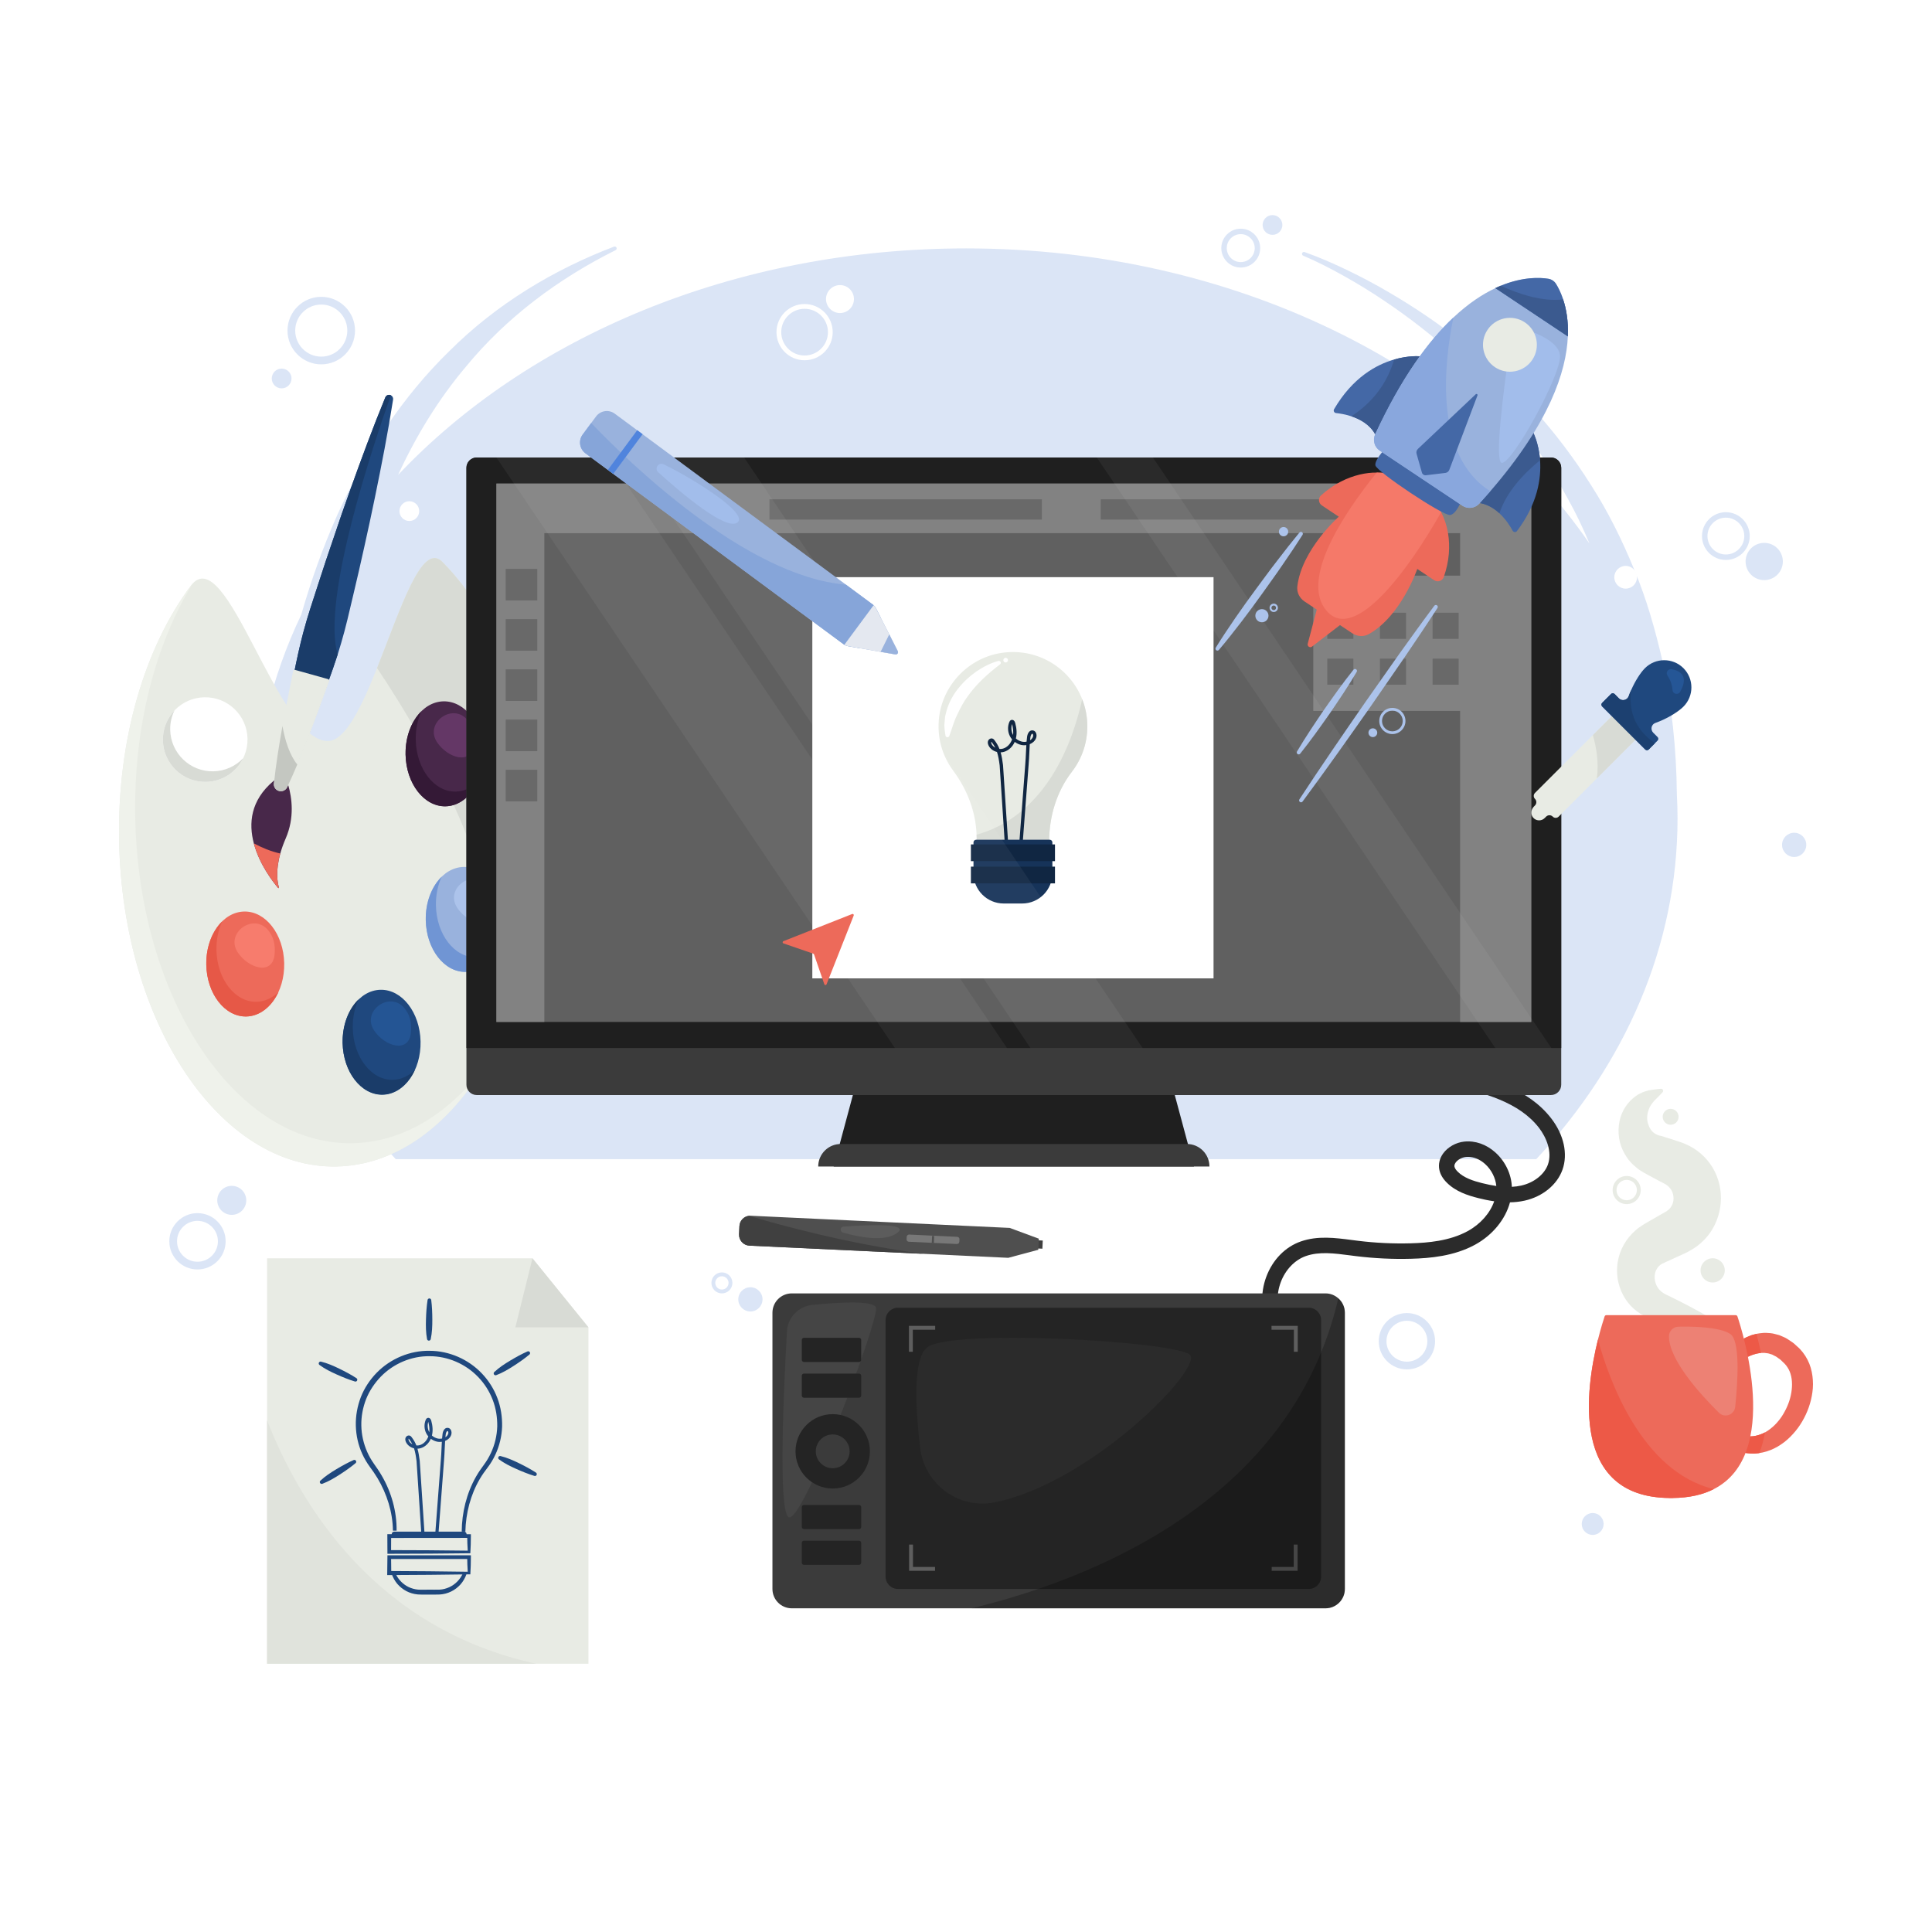 <svg xmlns="http://www.w3.org/2000/svg" xmlns:xlink="http://www.w3.org/1999/xlink" x="0px" y="0px" viewBox="0 0 500 500" style="enable-background:new 0 0 500 500;" xml:space="preserve"><g id="BACKGROUND">	<rect style="fill:#FFFFFF;" width="500" height="500"></rect></g><g id="OBJECTS">	<path style="opacity:0.43;fill:#ACC3EB;" d="M433.968,205.494c-0.116-11.57-1.306-23.137-3.728-34.451  c-1.859-8.041-4.098-16.01-7.299-23.61c-3.118-7.614-6.765-15.017-11.199-21.914c-8.737-13.865-19.797-26.111-32.43-36.225  c-6.296-5.084-12.982-9.644-19.941-13.693c-3.468-2.044-7.032-3.918-10.649-5.667c-3.628-1.737-7.291-3.361-11.107-4.701  c-0.247-0.086-0.523,0.033-0.626,0.277c-0.107,0.254,0.012,0.548,0.266,0.655l0.018,0.008c3.635,1.537,7.183,3.378,10.644,5.309  c3.46,1.947,6.852,4.01,10.136,6.231c6.59,4.404,12.853,9.273,18.67,14.602c11.681,10.605,21.555,23.064,29.02,36.727  c2.106,3.767,3.957,7.661,5.619,11.629C380.019,95.137,319.512,64.286,250,64.286c-60.039,0-113.36,23.017-146.977,58.628  c4.625-10.055,10.425-19.592,17.634-28.111c10.356-12.591,23.778-22.65,38.652-30.058l0.01-0.005  c0.227-0.114,0.335-0.383,0.242-0.625c-0.098-0.258-0.388-0.388-0.646-0.289c-15.618,5.955-30.45,14.881-42.57,26.984  c-12.287,11.935-21.82,26.638-28.977,42.294c-3.758,8.413-6.866,17.109-9.4,25.972C70.15,175.44,65.854,193.2,65.854,211.766  c0,33.081,13.6,63.617,36.565,88.22H397.58c22.966-24.603,36.565-55.139,36.565-88.22  C434.145,209.664,434.077,207.574,433.968,205.494z"></path>	<g>		<g>			<path style="fill:#E8EBE4;" d="M131.042,264.737c5.966-13.982,9.294-30.934,8.929-49.158    c-0.592-29.414-10.664-55.155-25.482-70.168c-5.353-5.425-10.883,12.387-16.908,27.471c-3.986,10.001-8.175,18.802-12.678,18.893    c-13.189,0.265-26.34-52.513-35.527-40.168c-11.819,15.862-19.086,39.674-18.55,66.166c0.946,47.058,26.144,84.715,56.282,84.114    C105.576,301.522,121.618,286.87,131.042,264.737z M53.326,202.354c-6.049,0.127-11.048-4.687-11.174-10.737    c-0.124-6.036,4.687-11.047,10.739-11.161c6.05-0.127,11.048,4.687,11.164,10.717C64.176,197.232,59.378,202.241,53.326,202.354z    "></path>			<path style="fill:#D8DBD5;" d="M53.326,202.354c-6.049,0.127-11.048-4.687-11.174-10.737c-0.06-2.986,1.082-5.723,2.996-7.73    c-0.734,1.499-1.137,3.203-1.099,4.993c0.127,6.049,5.125,10.863,11.174,10.736c3.05-0.064,5.783-1.358,7.731-3.414    C61.209,199.775,57.58,202.272,53.326,202.354z"></path>			<path style="fill:#EFF2EB;" d="M87.109,301.889c-30.139,0.601-55.337-37.057-56.282-84.114    c-0.536-26.492,6.73-50.304,18.55-66.166c0.179-0.241,0.349-0.451,0.53-0.642c-9.646,15.641-15.384,37.141-14.905,60.784    c0.946,47.058,26.144,84.715,56.288,84.106c12.845-0.26,24.511-7.421,33.6-19.202    C115.345,291.989,102.016,301.586,87.109,301.889z"></path>			<path style="fill:#D8DBD5;" d="M131.042,264.737c0.079-35.07-18.889-70.113-33.46-91.854    c6.024-15.085,11.554-32.896,16.908-27.471c14.817,15.013,24.89,40.753,25.482,70.168    C140.337,233.803,137.008,250.756,131.042,264.737z"></path>			<g>				<path style="fill:#ED6A5A;" d="M63.742,263.066c-5.568,0.112-10.203-5.878-10.354-13.378c-0.151-7.5,4.241-13.671,9.809-13.783     c5.568-0.112,10.203,5.878,10.354,13.378C73.701,256.784,69.31,262.955,63.742,263.066z"></path>				<path style="fill:#E65847;" d="M63.74,263.066c-5.564,0.111-10.199-5.876-10.353-13.379c-0.092-4.626,1.547-8.746,4.119-11.246     c-0.99,2.149-1.538,4.713-1.488,7.449c0.159,7.495,4.789,13.49,10.359,13.371c2.134-0.042,4.092-0.972,5.693-2.527     C70.336,260.483,67.27,262.994,63.74,263.066z"></path>				<path style="fill:#F77C6D;" d="M61.517,246.458c-3.308-5.031,4.137-10.353,7.922-5.671c1.178,1.458,1.945,3.51,1.606,6.391     C70.42,252.507,64.215,250.561,61.517,246.458z"></path>			</g>			<g>									<ellipse transform="matrix(1 -0.02 0.02 1 -5.39 2.035)" style="fill:#1F487E;" cx="98.752" cy="269.677" rx="10.083" ry="13.583"></ellipse>				<path style="fill:#1A3C69;" d="M99.022,283.257c-5.564,0.111-10.2-5.875-10.353-13.379c-0.091-4.626,1.547-8.746,4.119-11.246     c-0.99,2.149-1.538,4.713-1.488,7.449c0.159,7.495,4.789,13.49,10.359,13.371c2.134-0.042,4.092-0.972,5.693-2.527     C105.618,280.674,102.552,283.185,99.022,283.257z"></path>				<path style="fill:#245594;" d="M96.799,266.649c-3.308-5.031,4.137-10.354,7.922-5.671c1.178,1.458,1.945,3.51,1.606,6.391     C105.702,272.698,99.497,270.752,96.799,266.649z"></path>			</g>			<g>				<path style="fill:#99B2DD;" d="M120.541,251.525c-5.568,0.112-10.203-5.878-10.354-13.378c-0.151-7.5,4.241-13.671,9.809-13.783     c5.568-0.112,10.203,5.878,10.354,13.378C130.501,245.243,126.109,251.414,120.541,251.525z"></path>				<path style="fill:#7095D4;" d="M120.54,251.525c-5.564,0.111-10.2-5.876-10.353-13.379c-0.091-4.626,1.547-8.746,4.119-11.246     c-0.99,2.149-1.538,4.713-1.488,7.449c0.159,7.495,4.789,13.49,10.359,13.371c2.134-0.042,4.092-0.972,5.693-2.527     C127.135,248.942,124.069,251.453,120.54,251.525z"></path>				<path style="fill:#ACC3EB;" d="M118.316,234.917c-3.308-5.031,4.137-10.353,7.922-5.671c1.178,1.458,1.945,3.51,1.606,6.391     C127.219,240.966,121.014,239.02,118.316,234.917z"></path>			</g>			<g>				<path style="fill:#48284A;" d="M115.316,208.668c-5.568,0.112-10.203-5.878-10.354-13.378c-0.15-7.5,4.241-13.671,9.809-13.783     c5.568-0.112,10.203,5.878,10.354,13.378C125.276,202.386,120.884,208.557,115.316,208.668z"></path>				<path style="fill:#341936;" d="M115.315,208.668c-5.564,0.111-10.2-5.876-10.353-13.379c-0.092-4.626,1.547-8.746,4.119-11.247     c-0.99,2.149-1.538,4.713-1.488,7.449c0.159,7.495,4.789,13.49,10.359,13.371c2.134-0.042,4.092-0.972,5.693-2.527     C121.911,206.085,118.845,208.596,115.315,208.668z"></path>				<path style="fill:#643766;" d="M113.091,192.06c-3.308-5.031,4.137-10.354,7.922-5.671c1.178,1.457,1.945,3.51,1.606,6.391     C121.994,198.109,115.789,196.163,113.091,192.06z"></path>			</g>		</g>		<g>			<path style="fill:#1F487E;" d="M101.733,103.395c-1.33,8.54-2.99,17-4.72,25.42c-0.87,4.21-1.77,8.43-2.71,12.62    c-0.92,4.19-1.89,8.38-2.88,12.55c-1,4.19-1.92,8.39-3.15,12.5c-0.28,0.97-0.57,1.94-0.88,2.9c-0.79,2.47-1.67,4.91-2.55,7.35    c-0.23,0.66-0.48,1.31-0.71,1.96c-1.31,3.58-2.61,7.17-3.97,10.73c-1.71,4.49-3.53,8.95-5.59,13.34c-0.4,0.84-1.41,1.2-2.25,0.81    c-0.67-0.31-1.04-1.02-0.96-1.71c0.18-1.69,0.39-3.36,0.63-5.03c0.97-6.91,2.34-13.7,3.69-20.5c0.14-0.68,0.27-1.37,0.4-2.05    c0.71-3.54,1.46-7.07,2.39-10.54c1.09-4.15,2.48-8.22,3.8-12.32c1.32-4.08,2.66-8.16,4.07-12.22c1.35-4.08,2.77-8.15,4.22-12.2    c2.9-8.09,5.87-16.18,9.16-24.17c0.23-0.54,0.84-0.79,1.38-0.57c0.02,0.01,0.04,0.02,0.05,0.02    C101.573,102.495,101.803,102.945,101.733,103.395z"></path>			<path style="fill:#1A3C69;" d="M87.393,169.385c-0.79,2.47-1.67,4.91-2.55,7.35c-0.23,0.66-0.48,1.31-0.71,1.96    c-1.31,3.58-2.61,7.17-3.97,10.73c-2.43,2.94-5.19,5.63-8.17,7.41c0.97-6.91,2.34-13.7,3.69-20.5c0.14-0.68,0.27-1.37,0.4-2.05    c0.71-3.54,1.46-7.07,2.39-10.54c1.09-4.15,2.48-8.22,3.8-12.32c1.32-4.08,2.66-8.16,4.07-12.22c1.35-4.08,2.77-8.15,4.22-12.2    c2.9-8.09,5.87-16.18,9.16-24.17c0.23-0.54,0.84-0.79,1.38-0.57c0.02,0.01,0.04,0.02,0.05,0.02    C96.903,114.235,83.103,154.995,87.393,169.385z"></path>			<path style="fill:#48284A;" d="M73.933,217.005c-0.61,1.4-1.06,2.7-1.39,3.88c-1.29,4.62-0.72,7.58-0.35,8.8    c0.04,0.13-0.14,0.21-0.23,0.1c-1.27-1.5-4.82-6.04-6.27-11.52c-1.37-5.14-0.89-11.1,5.06-16.12c1.28-1.08,3.4-0.45,3.87,1.15    C75.533,206.435,76.283,211.595,73.933,217.005z"></path>			<path style="fill:#E8EBE4;" d="M84.923,175.762c0.213,0.06,0.332,0.289,0.257,0.497c-0.206,0.574-0.422,1.143-0.623,1.711    c-2.43,6.657-4.827,13.326-7.621,19.887c-0.824,1.969-1.702,3.928-2.612,5.876c-0.428,0.899-1.509,1.284-2.408,0.867    c-0.717-0.332-1.113-1.092-1.027-1.83c0.535-5.02,1.327-9.965,2.216-14.878c0.749-4.163,1.584-8.306,2.408-12.448    c0.122-0.593,0.237-1.193,0.351-1.789c0.042-0.219,0.261-0.354,0.476-0.294L84.923,175.762z"></path>			<path style="fill:#C4C7C1;" d="M73.105,187.892c0.685,3.885,1.862,7.503,3.832,9.965c-0.824,1.969-1.702,3.928-2.612,5.876    c-0.428,0.899-1.509,1.284-2.408,0.867c-0.717-0.332-1.113-1.092-1.027-1.83C71.425,197.749,72.217,192.805,73.105,187.892z"></path>			<path style="fill:#ED6A5A;" d="M72.193,229.685c0.04,0.13-0.14,0.21-0.23,0.1c-1.27-1.5-4.82-6.04-6.27-11.52    c2.03,1.08,4.4,2.1,6.85,2.62C71.253,225.505,71.823,228.465,72.193,229.685z"></path>		</g>	</g>	<g>					<rect x="267.911" y="320.956" transform="matrix(0.999 0.047 -0.047 0.999 15.414 -12.267)" style="fill:#404040;" width="1.9" height="2.115"></rect>		<path style="fill:#4F4F4F;" d="M268.843,320.568l-0.135,2.877l-7.766,2.078l-66.986-3.149c-1.558-0.073-2.767-1.401-2.693-2.97   l0.098-2.078c0.066-1.408,1.15-2.529,2.508-2.675c0.151-0.023,0.302-0.026,0.451-0.019l66.986,3.149L268.843,320.568z"></path>		<g>			<path style="fill:#787878;" d="M247.644,321.949l-12.438-0.585c-0.336-0.016-0.596-0.301-0.58-0.637l0.03-0.645    c0.016-0.336,0.301-0.596,0.637-0.58l12.438,0.585c0.336,0.016,0.596,0.301,0.58,0.637l-0.03,0.645    C248.266,321.705,247.98,321.965,247.644,321.949z"></path>							<rect x="241.2" y="319.794" transform="matrix(0.999 0.047 -0.047 0.999 15.297 -10.964)" style="fill:#4F4F4F;" width="0.538" height="1.864"></rect>		</g>		<path style="fill:#404040;" d="M193.868,314.651c7.324,2.206,25.289,7.216,45.038,9.836l-44.95-2.113   c-1.558-0.073-2.767-1.401-2.693-2.97l0.098-2.078C191.426,315.917,192.51,314.797,193.868,314.651z"></path>		<path style="fill:#4F4F4F;" d="M269.632,325.931c0,0-0.05,0.008-0.161,0.012C269.522,325.936,269.582,325.939,269.632,325.931z"></path>		<path style="fill:#5C5C5C;" d="M218.296,317.455c-0.873,0.065-0.996,1.296-0.154,1.535c4.159,1.182,10.753,2.49,13.982,0.126   C235.74,316.468,224.517,316.99,218.296,317.455z"></path>	</g>	<g>		<g>			<path style="fill:#2B2B2B;" d="M328.47,343.151c-2.118-3.708-2.39-8.354-0.746-12.744c1.643-4.393,4.899-7.718,8.932-9.125    c4.37-1.523,8.884-0.934,13.25-0.365c0.53,0.069,1.06,0.139,1.586,0.203c4.509,0.555,9.095,0.769,13.623,0.647    c4.392-0.121,10.032-0.589,14.712-3.149c3.34-1.827,5.806-4.664,6.868-7.726c-1.528-0.216-2.923-0.528-4.093-0.82    c-2.763-0.69-5.9-1.711-8.213-4.05c-1.006-1.016-1.639-2.106-1.878-3.243c-0.309-1.462,0.04-2.98,0.983-4.274    c1.214-1.666,3.302-2.838,5.449-3.06c2.849-0.298,5.722,0.708,8.07,2.822c2.556,2.301,4.125,5.596,4.251,8.884    c0.855-0.045,1.665-0.156,2.448-0.331c3.272-0.733,5.977-2.871,6.891-5.446c1.165-3.281-0.427-7.049-2.305-9.482    c-5.127-6.639-14.087-9.081-23.596-11.19l-21.732-4.818l0.865-3.904l21.732,4.818c10.255,2.273,19.952,4.952,25.897,12.65    c3.268,4.232,4.354,9.191,2.908,13.265c-1.384,3.898-5.133,6.969-9.785,8.011c-1.272,0.285-2.552,0.416-3.801,0.439    c-1.188,4.392-4.475,8.469-9.041,10.967c-5.43,2.97-11.681,3.504-16.521,3.638c-4.735,0.133-9.515-0.095-14.223-0.674    c-0.536-0.066-1.075-0.137-1.615-0.207c-4.084-0.533-7.94-1.037-11.415,0.176c-2.864,0.999-5.295,3.522-6.503,6.749    c-1.226,3.275-1.054,6.686,0.473,9.358L328.47,343.151z M379.914,299.395c-0.188,0-0.374,0.01-0.561,0.028    c-1.006,0.104-2.086,0.695-2.627,1.438c-0.413,0.566-0.329,0.962-0.302,1.092c0.077,0.367,0.355,0.801,0.807,1.256    c1.619,1.638,4.113,2.427,6.34,2.983c1.324,0.331,2.541,0.577,3.672,0.741c-0.188-2.083-1.266-4.216-2.906-5.692    C383.002,300.037,381.451,299.395,379.914,299.395z"></path>		</g>		<path style="fill:#3B3B3B;" d="M348.048,339.739v71.48c0,2.77-2.25,5.01-5.01,5.01h-138.12c-2.77,0-5.01-2.24-5.01-5.01v-71.48   c0-2.77,2.24-5.01,5.01-5.01h138.12c1.27,0,2.42,0.47,3.31,1.27C347.388,336.899,348.048,338.239,348.048,339.739z"></path>		<path style="fill:#454545;" d="M210.222,337.711c-3.566,0.359-6.345,3.248-6.551,6.827c-0.79,13.737-2.345,46.053,0.373,48.067   c3.458,2.563,23.5-51.128,22.667-54.168C226.169,336.459,216.746,337.053,210.222,337.711z"></path>		<circle style="fill:#242424;" cx="215.503" cy="375.604" r="9.625"></circle>		<circle style="fill:#3B3B3B;" cx="215.503" cy="375.604" r="4.375"></circle>		<path style="fill:#242424;" d="M222.315,361.729h-14.25c-0.311,0-0.562-0.252-0.562-0.563v-5.125c0-0.311,0.252-0.563,0.562-0.563   h14.25c0.311,0,0.563,0.252,0.563,0.563v5.125C222.878,361.478,222.626,361.729,222.315,361.729z"></path>		<path style="fill:#242424;" d="M222.315,352.479h-14.25c-0.311,0-0.562-0.252-0.562-0.563v-5.125c0-0.311,0.252-0.563,0.562-0.563   h14.25c0.311,0,0.563,0.252,0.563,0.563v5.125C222.878,352.228,222.626,352.479,222.315,352.479z"></path>		<path style="fill:#242424;" d="M222.315,404.979h-14.25c-0.311,0-0.562-0.252-0.562-0.563v-5.125c0-0.311,0.252-0.563,0.562-0.563   h14.25c0.311,0,0.563,0.252,0.563,0.563v5.125C222.878,404.728,222.626,404.979,222.315,404.979z"></path>		<path style="fill:#242424;" d="M222.315,395.729h-14.25c-0.311,0-0.562-0.252-0.562-0.563v-5.125c0-0.311,0.252-0.563,0.562-0.563   h14.25c0.311,0,0.563,0.252,0.563,0.563v5.125C222.878,395.478,222.626,395.729,222.315,395.729z"></path>		<g>			<path style="fill:#242424;" d="M338.697,411.221H232.398c-1.773,0-3.21-1.437-3.21-3.21v-66.365c0-1.773,1.437-3.21,3.21-3.21    h106.299c1.773,0,3.21,1.437,3.21,3.21v66.365C341.906,409.784,340.469,411.221,338.697,411.221z"></path>			<g>				<g>					<g>						<polygon style="fill:#5E5E5E;" points="236.234,349.838 235.234,349.838 235.234,343.13 242.026,343.13 242.026,344.13        236.234,344.13       "></polygon>					</g>					<g>						<polygon style="fill:#5E5E5E;" points="241.984,405.526 241.984,406.526 235.276,406.526 235.276,399.734 236.276,399.734        236.276,405.526       "></polygon>					</g>					<g>						<polygon style="fill:#5E5E5E;" points="334.86,349.838 335.86,349.838 335.86,343.13 329.068,343.13 329.068,344.13        334.86,344.13       "></polygon>					</g>					<g>						<polygon style="fill:#5E5E5E;" points="329.11,405.526 329.11,406.526 335.818,406.526 335.818,399.734 334.818,399.734        334.818,405.526       "></polygon>					</g>				</g>			</g>		</g>		<path style="opacity:0.25;" d="M348.048,339.739v71.48c0,2.77-2.25,5.01-5.01,5.01h-91.56c30.46-7.39,82.72-27.57,94.87-80.23   C347.388,336.899,348.048,338.239,348.048,339.739z"></path>		<path style="fill:#2B2B2B;" d="M257.482,388.796c-9.305,1.899-18.209-4.646-19.347-14.075c-1.228-10.178-1.96-23.299,1.905-26.09   c6.5-4.694,62.25-1.651,67.75,1.849C312.201,353.287,282.81,383.629,257.482,388.796z"></path>	</g>	<g>		<path style="fill:#E8EBE4;" d="M430.285,282.666c-0.701,0.775-1.439,1.49-2.164,2.205c-0.273,0.352-0.549,0.657-0.774,0.986   c-0.19,0.367-0.432,0.649-0.548,1.02c-0.571,1.368-0.656,2.702-0.315,3.856c0.331,1.139,0.929,2.056,1.673,2.545   c0.186,0.123,0.354,0.243,0.553,0.321c0.162,0.113,0.372,0.168,0.565,0.23c0.162,0.095,0.422,0.078,0.606,0.138l1.246,0.393   c0.932,0.299,1.872,0.575,2.796,0.892l1.388,0.469c0.133,0.051,0.191,0.058,0.385,0.145l0.524,0.232l1.042,0.486   c2.751,1.407,5.159,3.812,6.551,6.677c1.411,2.86,1.856,6.103,1.37,9.21c-0.475,3.1-1.899,6.148-4.156,8.42   c-1.108,1.141-2.39,2.092-3.736,2.819l-0.503,0.282c-0.19,0.108-0.242,0.12-0.37,0.185l-0.66,0.314l-1.332,0.604l-4.288,1.959   c-0.661,0.366-1.164,0.91-1.549,1.696c-0.369,0.785-0.472,1.805-0.273,2.768c0.22,0.955,0.666,1.908,1.549,2.656   c0.194,0.224,0.482,0.339,0.724,0.541c0.09,0.089,0.328,0.198,0.555,0.304l0.666,0.318l2.651,1.313   c3.526,1.781,7.02,3.659,10.428,5.815c0.242,0.153,0.314,0.473,0.161,0.714c-0.103,0.162-0.281,0.247-0.459,0.24   c-4.029-0.172-7.971-0.622-11.883-1.17l-2.926-0.434l-0.728-0.119c-0.239-0.038-0.467-0.068-0.825-0.174   c-0.644-0.195-1.319-0.324-1.95-0.623c-2.564-1.072-4.891-3.144-6.23-5.756c-0.704-1.293-1.135-2.712-1.409-4.172   c-0.092-0.733-0.151-1.481-0.16-2.229c0.053-0.747,0.047-1.51,0.209-2.257c0.487-3.009,2.144-5.952,4.527-8.017   c0.571-0.564,1.226-0.955,1.87-1.395l0.492-0.313l0.357-0.211l0.634-0.365l2.535-1.461l1.268-0.73l0.64-0.353   c0.086-0.051,0.259-0.134,0.274-0.159l0.121-0.098c0.351-0.227,0.627-0.482,0.847-0.761c0.422-0.558,0.735-1.189,0.825-1.938   c0.087-0.74-0.022-1.522-0.284-2.187c-0.291-0.656-0.68-1.208-1.325-1.706c-0.087-0.055-0.173-0.115-0.258-0.181l-0.127-0.102   c-0.02-0.029-0.194-0.102-0.283-0.151l-1.302-0.671c-0.87-0.443-1.723-0.927-2.586-1.388l-1.428-0.783   c-0.664-0.415-1.337-0.768-1.93-1.301c-0.61-0.493-1.191-1.007-1.69-1.617c-0.54-0.564-0.957-1.225-1.35-1.887   c-1.591-2.653-1.952-5.756-1.396-8.485c0.52-2.751,2.196-5.169,4.294-6.613c0.49-0.402,1.111-0.621,1.643-0.905   c0.558-0.246,1.16-0.38,1.713-0.542c1.017-0.156,2.026-0.304,3.069-0.397c0.295-0.026,0.556,0.192,0.582,0.487   C430.436,282.411,430.381,282.559,430.285,282.666z"></path>		<g>			<g>				<g>					<path style="fill:#ED6A5A;" d="M443.544,385.371c-2.8,1.43-6.3,2.27-10.66,2.31v0.01h-0.85v-0.01      c-25.68-0.23-21.68-28.16-18.48-41c0.75-3.02,1.46-5.21,1.72-6c0.06-0.19,0.25-0.32,0.45-0.32h33.46      c0.21,0,0.39,0.13,0.46,0.32C450.854,344.271,461.104,376.421,443.544,385.371z"></path>					<path style="fill:#ED6A5A;" d="M446.327,350.639c0.896-1.139,1.775-2.006,2.854-2.835c1.058-0.815,2.232-1.538,3.572-2.045      c0.644-0.298,1.378-0.434,2.087-0.617c0.36-0.077,0.742-0.097,1.115-0.142c0.376-0.033,0.749-0.093,1.133-0.055      c0.764,0.044,1.537,0.075,2.273,0.297c0.371,0.093,0.748,0.181,1.113,0.29l1.035,0.446c0.718,0.277,1.311,0.692,1.908,1.104      c0.293,0.209,0.615,0.401,0.88,0.63l0.769,0.706c1.027,0.844,2.056,2.17,2.724,3.496c0.702,1.348,1.088,2.796,1.273,4.213      c0.185,1.421,0.187,2.833-0.013,4.188c-0.369,2.718-1.29,5.266-2.644,7.563c-0.674,1.15-1.467,2.234-2.377,3.23      c-0.895,1.004-1.916,1.923-3.068,2.691c-2.252,1.563-5.141,2.549-8.014,2.353c-2.882-0.133-5.495-1.375-7.551-2.954      l2.161-3.095c1.782,1.037,3.663,1.718,5.486,1.632c0.912-0.001,1.796-0.229,2.65-0.545c0.857-0.312,1.677-0.782,2.429-1.376      c0.756-0.582,1.473-1.254,2.094-2.029c0.636-0.757,1.198-1.595,1.665-2.485c0.97-1.754,1.612-3.717,1.814-5.637      c0.219-1.915-0.006-3.81-0.777-5.264c-0.407-0.745-0.82-1.308-1.582-1.977l-0.507-0.496c-0.172-0.158-0.364-0.257-0.542-0.392      l-0.539-0.388c-0.177-0.139-0.378-0.182-0.559-0.29l-0.555-0.294l-0.577-0.172c-0.378-0.163-0.782-0.168-1.181-0.232      c-0.198-0.056-0.408-0.023-0.615-0.025c-0.208,0.01-0.416-0.015-0.63,0.014c-0.428,0.083-0.861,0.107-1.303,0.255      c-0.89,0.202-1.786,0.622-2.674,1.092c-0.864,0.468-1.796,1.104-2.51,1.66L446.327,350.639z"></path>				</g>			</g>			<path style="fill:#ED5947;" d="M455.744,350.141c-0.03-0.01-0.07,0-0.11,0c-0.43,0.09-0.86,0.11-1.31,0.26    c-0.66,0.15-1.31,0.42-1.97,0.73c-0.33-1.72-0.7-3.3-1.05-4.7c0.46-0.26,0.94-0.48,1.45-0.67c0.56-0.26,1.2-0.4,1.82-0.55    C454.954,346.631,455.364,348.301,455.744,350.141z"></path>			<path style="fill:#ED5947;" d="M456.774,370.701c-0.32,1.87-0.79,3.67-1.46,5.36c-0.78,0.11-1.58,0.15-2.37,0.09    c-0.41-0.02-0.81-0.06-1.21-0.12c0.54-1.37,0.95-2.81,1.25-4.3h0.06c0.91,0,1.8-0.22,2.65-0.54    C456.064,371.061,456.424,370.901,456.774,370.701z"></path>			<path style="fill:#ED5947;" d="M443.544,385.371c-2.8,1.43-6.3,2.27-10.66,2.31v0.01h-0.85v-0.01    c-25.68-0.23-21.68-28.16-18.48-41C416.314,356.801,424.764,380.871,443.544,385.371z"></path>			<path style="fill:#ED8174;" d="M431.926,345.866c-0.006-1.37,1.08-2.489,2.449-2.52c3.43-0.077,10.523,0.007,13.391,1.864    c2.659,1.722,1.979,12.426,1.305,18.883c-0.217,2.076-2.745,2.982-4.229,1.513C439.981,360.793,431.953,351.929,431.926,345.866z    "></path>		</g>	</g>	<g>		<g>			<polygon style="fill:#1F1F1F;" points="309.003,301.896 215.753,301.896 225.253,266.563 299.503,266.563    "></polygon>			<path style="fill:#3B3B3B;" d="M401.378,283.396h-278c-1.473,0-2.667-1.194-2.667-2.667V121.063c0-1.473,1.194-2.667,2.667-2.667    h278c1.473,0,2.667,1.194,2.667,2.667v159.667C404.045,282.202,402.851,283.396,401.378,283.396z"></path>			<path style="fill:#1F1F1F;" d="M404.045,271.229H120.711V121.063c0-1.473,1.194-2.667,2.667-2.667h278    c1.473,0,2.667,1.194,2.667,2.667V271.229z"></path>			<path style="fill:#3B3B3B;" d="M313.003,301.896h-101.25l0,0c0-3.222,2.612-5.833,5.833-5.833h89.583    C310.391,296.063,313.003,298.674,313.003,301.896L313.003,301.896z"></path>			<g>				<rect x="128.469" y="125.146" style="fill:#606060;" width="267.818" height="139.333"></rect>				<g>					<polygon style="fill:#828282;" points="377.878,125.146 140.878,125.146 128.469,125.146 128.469,137.979 128.469,264.479       140.878,264.479 140.878,137.979 377.878,137.979 377.878,148.979 339.878,148.979 339.878,183.979 377.878,183.979       377.878,264.479 396.287,264.479 396.287,137.979 396.287,125.146      "></polygon>					<g>						<g>							<rect x="130.878" y="147.229" style="fill:#696969;" width="8.167" height="8.167"></rect>							<rect x="130.878" y="160.229" style="fill:#696969;" width="8.167" height="8.167"></rect>							<rect x="130.878" y="173.229" style="fill:#696969;" width="8.167" height="8.167"></rect>							<rect x="130.878" y="186.229" style="fill:#696969;" width="8.167" height="8.167"></rect>							<rect x="130.878" y="199.229" style="fill:#696969;" width="8.167" height="8.167"></rect>						</g>					</g>					<rect x="199.128" y="129.229" style="fill:#696969;" width="70.5" height="5.25"></rect>					<rect x="284.878" y="129.229" style="fill:#696969;" width="70.5" height="5.25"></rect>					<g>						<rect x="343.503" y="158.582" style="fill:#696969;" width="6.75" height="6.75"></rect>						<rect x="357.128" y="158.582" style="fill:#696969;" width="6.75" height="6.75"></rect>						<rect x="370.753" y="158.582" style="fill:#696969;" width="6.75" height="6.75"></rect>						<rect x="343.503" y="170.457" style="fill:#696969;" width="6.75" height="6.75"></rect>						<rect x="357.128" y="170.457" style="fill:#696969;" width="6.75" height="6.75"></rect>						<rect x="370.753" y="170.457" style="fill:#696969;" width="6.75" height="6.75"></rect>					</g>				</g>			</g>		</g>		<g>			<g>				<g>					<rect x="210.23" y="149.37" style="fill:#FFFFFF;" width="103.833" height="103.833"></rect>				</g>			</g>			<g>				<path style="fill:#E8EBE4;" d="M281.398,187.993c0,4.42-1.49,8.48-3.99,11.73c-3.98,5.15-5.89,11.61-5.89,18.12v1.4h-18.75     v-2.18c0-0.35-0.01-0.69-0.03-1.04c-0.22-6.01-2.45-11.73-6.05-16.57c-2.85-3.83-4.3-8.74-3.63-14     c1.12-8.67,8.17-15.61,16.86-16.58c9.09-1.02,17.09,4.28,20.15,12.08C280.928,183.133,281.398,185.503,281.398,187.993z"></path>				<path style="fill:#D8DBD5;" d="M281.398,187.993c0,4.42-1.49,8.48-3.99,11.73c-3.98,5.15-5.89,11.61-5.89,18.12v1.4h-18.75     v-2.18c0-0.35-0.01-0.69-0.03-1.04c18.1-5.09,24.87-23.91,27.33-35.07C280.928,183.133,281.398,185.503,281.398,187.993z"></path>				<g>					<path style="fill:#102642;" d="M264.639,218.568l-0.871-0.066l1.573-20.731c0.087-1.005,0.134-2.068,0.181-3.109      c0.027-0.63,0.055-1.245,0.09-1.832c-0.458,0.064-0.922,0.049-1.346-0.048c-0.602-0.139-1.167-0.409-1.656-0.78      c-0.559,1.27-1.587,2.232-2.792,2.578c-0.281,0.081-0.568,0.123-0.855,0.13c0.278,0.953,0.457,2.018,0.619,3.298l1.348,20.497      l-0.871,0.058l-1.346-20.472c-0.178-1.403-0.369-2.508-0.692-3.483c-0.977-0.237-1.831-0.873-2.218-1.759      c-0.178-0.407-0.21-0.776-0.093-1.096c0.091-0.253,0.295-0.468,0.545-0.576c0.223-0.095,0.461-0.097,0.67-0.005      c0.222,0.098,0.361,0.278,0.435,0.376c0.575,0.746,0.989,1.481,1.303,2.28c0.304,0.023,0.615-0.003,0.914-0.088      c1.045-0.3,1.929-1.202,2.35-2.381c-0.22-0.255-0.409-0.535-0.563-0.835c-0.581-1.129-0.637-2.503-0.15-3.673      c0.043-0.105,0.177-0.43,0.518-0.53c0.173-0.051,0.354-0.03,0.515,0.058c0.305,0.168,0.435,0.53,0.477,0.677      c0.421,1.5,0.483,2.865,0.186,4.063c0.439,0.394,0.976,0.679,1.553,0.812c0.382,0.087,0.805,0.091,1.212,0.012      c0.036-0.455,0.081-0.887,0.138-1.288c0.122-0.876,0.613-1.732,1.451-1.628c0.32,0.035,0.596,0.213,0.775,0.501      c0.242,0.39,0.29,0.968,0.119,1.44c-0.285,0.785-0.916,1.326-1.655,1.625c-0.044,0.667-0.075,1.377-0.108,2.108      c-0.047,1.052-0.095,2.128-0.182,3.14L264.639,218.568z M256.571,191.971c0.017,0.011-0.027,0.043-0.04,0.08      c-0.036,0.1-0.01,0.26,0.073,0.45c0.186,0.425,0.536,0.773,0.967,1.006c-0.242-0.485-0.535-0.952-0.9-1.425      C256.621,192.018,256.587,191.98,256.571,191.971z M267.151,189.892c-0.211,0-0.415,0.449-0.477,0.883      c-0.036,0.256-0.066,0.527-0.094,0.811c0.34-0.219,0.613-0.524,0.756-0.917c0.079-0.219,0.061-0.518-0.04-0.681      c-0.054-0.087-0.104-0.092-0.13-0.095C267.162,189.892,267.156,189.892,267.151,189.892z M261.907,187.376      c-0.268,0.91-0.197,1.913,0.232,2.749c0.016,0.029,0.03,0.058,0.046,0.086C262.279,189.355,262.186,188.406,261.907,187.376z"></path>				</g>				<path style="fill:#163359;" d="M264.538,233.826h-4.781c-4.318,0-7.818-3.5-7.818-7.818v-8c0-0.377,0.305-0.682,0.682-0.682     h19.052c0.377,0,0.682,0.305,0.682,0.682v8C272.356,230.326,268.855,233.826,264.538,233.826z"></path>				<rect x="251.267" y="218.535" style="fill:#102642;" width="21.76" height="4.333"></rect>				<rect x="251.267" y="224.285" style="fill:#102642;" width="21.76" height="4.333"></rect>				<g>					<path style="fill:#FFFFFF;" d="M258.778,171.96c-3.167,2.414-6.07,5.073-8.262,8.138c-1.137,1.511-1.988,3.168-2.783,4.86      c-0.86,1.692-1.319,3.515-2.034,5.459l-0.018,0.048c-0.098,0.265-0.392,0.401-0.657,0.304c-0.173-0.064-0.291-0.212-0.325-0.38      c-0.105-0.522-0.17-1.054-0.229-1.593c-0.054-0.538-0.104-1.084-0.033-1.619c0.037-0.54,0.078-1.085,0.142-1.63      c0.105-0.533,0.242-1.062,0.383-1.592c0.595-2.106,1.659-4.082,3.019-5.769c1.348-1.701,2.935-3.181,4.681-4.395      c1.766-1.192,3.633-2.179,5.708-2.745c0.269-0.073,0.547,0.085,0.62,0.354c0.056,0.204-0.022,0.413-0.181,0.535L258.778,171.96      z"></path>					<path style="fill:#FFFFFF;" d="M260.866,170.847c0,0.334-0.271,0.604-0.604,0.604c-0.334,0-0.604-0.27-0.604-0.604      c0-0.334,0.271-0.604,0.604-0.604C260.595,170.243,260.866,170.513,260.866,170.847z"></path>				</g>			</g>		</g>		<g style="opacity:0.39;">			<polygon style="opacity:0.13;fill:#FFFFFF;" points="260.598,271.229 231.598,271.229 128.469,118.396 157.469,118.396    "></polygon>			<polygon style="opacity:0.13;fill:#FFFFFF;" points="295.692,271.229 266.692,271.229 163.564,118.396 192.564,118.396    "></polygon>			<polygon style="opacity:0.13;fill:#FFFFFF;" points="401.484,271.229 386.984,271.229 283.856,118.396 298.356,118.396    "></polygon>		</g>	</g>	<g>		<g>			<polygon style="fill:#E8EBE4;" points="152.29,343.517 152.29,430.569 69.118,430.569 69.118,325.647 137.798,325.647    "></polygon>			<polygon style="fill:#D8DBD5;" points="137.801,325.647 152.289,343.52 133.373,343.52    "></polygon>			<path style="fill:#E0E3DC;" d="M138.757,430.569H69.118v-62.986C77.802,389.715,97.247,421.535,138.757,430.569z"></path>		</g>		<g>			<g>				<path style="fill:#1F487E;" d="M119.489,396.377c0.049-4.938,1.247-9.912,3.719-14.246c0.608-1.078,1.343-2.121,2.061-3.092     c0.695-0.951,1.302-1.966,1.794-3.035c0.999-2.132,1.544-4.468,1.624-6.819c0.031-2.351-0.324-4.712-1.175-6.904     c-0.838-2.192-2.124-4.211-3.752-5.901c-3.244-3.396-7.884-5.414-12.583-5.395c-4.703-0.068-9.338,1.92-12.606,5.27     c-1.622,1.682-2.951,3.657-3.821,5.827c-0.845,2.175-1.287,4.515-1.238,6.861c0.042,2.343,0.571,4.669,1.52,6.811     c0.474,1.071,1.057,2.096,1.735,3.053c0.704,0.986,1.418,2.032,2.036,3.103c2.503,4.294,3.895,9.258,3.837,14.226h-0.949     c-0.056-4.793-1.552-9.487-3.986-13.581c-0.616-1.03-1.29-1.988-2.014-2.974c-0.744-1.019-1.387-2.113-1.915-3.262     c-1.06-2.296-1.626-4.818-1.688-7.345c-0.065-2.526,0.397-5.067,1.306-7.432c0.931-2.359,2.361-4.51,4.133-6.316     c3.547-3.609,8.592-5.737,13.659-5.639c5.069,0.003,10.066,2.206,13.533,5.872c1.741,1.825,3.113,4,4.002,6.359     c0.903,2.358,1.274,4.894,1.225,7.409c-0.097,2.516-0.693,5.017-1.773,7.293c-0.533,1.141-1.183,2.226-1.942,3.229     c-0.743,0.977-1.425,1.919-2.031,2.956c-2.421,4.111-3.65,8.893-3.763,13.684L119.489,396.377z"></path>				<line style="fill:#1F487E;" x1="101.375" y1="403.285" x2="101.375" y2="401.643"></line>				<path style="fill:#1F487E;" d="M120.7,407.46c-0.342,0.941-0.853,1.83-1.522,2.59c-0.683,0.745-1.495,1.384-2.414,1.827     c-0.915,0.445-1.922,0.719-2.94,0.777c-1.017,0.041-1.904,0.026-2.862,0.03l-1.412-0.007c-0.461,0-0.943,0-1.466-0.04     c-1.016-0.098-2.015-0.386-2.917-0.858c-0.898-0.48-1.704-1.123-2.362-1.891c-0.643-0.781-1.138-1.676-1.454-2.628l0.895-0.317     c0.645,1.644,1.912,3.001,3.465,3.765c0.782,0.369,1.623,0.607,2.482,0.681c0.416,0.028,0.876,0.026,1.357,0.021l1.412-0.007     c0.924-0.012,1.921,0.024,2.786-0.006c0.864-0.034,1.707-0.271,2.496-0.618c1.576-0.712,2.873-2.041,3.571-3.66L120.7,407.46z"></path>				<line style="fill:#1F487E;" x1="120.75" y1="401.773" x2="120.75" y2="402.988"></line>				<path style="fill:#1F487E;" d="M101.375,397.531v-0.499c0-0.358,0.29-0.648,0.648-0.648h18.081c0.358,0,0.647,0.29,0.647,0.648     v0.531"></path>				<path style="fill:#1F487E;" d="M121.724,401.979c-6.959,0.083-13.991,0.144-20.986,0.139l-0.472,0l-0.002-0.474l-0.019-4.112     l-0.002-0.494l0.496,0.001l20.651,0.019l0.473,0l0.002,0.474C121.868,399.014,121.806,400.532,121.724,401.979z      M121.052,401.308c-0.083-1.295-0.144-2.518-0.139-3.777l0.474,0.474l-20.651,0.019l0.493-0.493l-0.019,4.112l-0.474-0.474     C107.509,401.164,114.245,401.225,121.052,401.308z"></path>				<path style="fill:#1F487E;" d="M121.724,407.436c-6.947,0.094-13.978,0.177-20.986,0.189l-0.531,0.001l0.006-0.526l0.05-4.112     l0.006-0.475h0.469h20.651h0.473l0.002,0.475C121.868,404.471,121.806,405.989,121.724,407.436z M121.052,406.765     c-0.083-1.295-0.144-2.518-0.139-3.777l0.474,0.474h-20.651l0.474-0.474l0.05,4.112l-0.524-0.525     C107.496,406.587,114.232,406.67,121.052,406.765z"></path>				<g>					<path style="fill:#1F487E;" d="M113.427,397.562l-0.827-0.063l1.493-19.674c0.083-0.954,0.127-1.963,0.171-2.95      c0.026-0.598,0.052-1.181,0.085-1.739c-0.435,0.061-0.875,0.047-1.277-0.046c-0.571-0.132-1.107-0.388-1.572-0.74      c-0.53,1.205-1.506,2.119-2.65,2.447c-0.267,0.077-0.539,0.117-0.811,0.124c0.264,0.904,0.434,1.915,0.588,3.13l1.279,19.453      l-0.826,0.055l-1.277-19.428c-0.169-1.331-0.35-2.38-0.657-3.305c-0.927-0.225-1.737-0.829-2.105-1.669      c-0.169-0.386-0.199-0.737-0.089-1.04c0.087-0.241,0.28-0.444,0.517-0.546c0.212-0.09,0.438-0.092,0.636-0.005      c0.21,0.093,0.342,0.264,0.413,0.356c0.545,0.708,0.939,1.405,1.237,2.164c0.288,0.022,0.583-0.003,0.867-0.084      c0.992-0.285,1.83-1.141,2.23-2.26c-0.209-0.242-0.388-0.508-0.535-0.792c-0.551-1.071-0.604-2.375-0.142-3.486      c0.041-0.1,0.168-0.408,0.491-0.503c0.164-0.049,0.337-0.028,0.488,0.055c0.289,0.16,0.412,0.503,0.452,0.643      c0.399,1.424,0.458,2.719,0.176,3.856c0.417,0.374,0.926,0.645,1.474,0.771c0.362,0.083,0.764,0.087,1.15,0.011      c0.034-0.431,0.077-0.841,0.131-1.223c0.116-0.831,0.582-1.644,1.377-1.545c0.304,0.033,0.565,0.202,0.736,0.476      c0.23,0.37,0.275,0.919,0.113,1.366c-0.271,0.745-0.869,1.259-1.571,1.542c-0.042,0.633-0.071,1.307-0.103,2.001      c-0.045,0.999-0.09,2.019-0.172,2.98L113.427,397.562z M105.771,372.321c0.016,0.01-0.025,0.041-0.038,0.076      c-0.034,0.095-0.01,0.246,0.069,0.427c0.177,0.404,0.509,0.733,0.917,0.955c-0.229-0.461-0.508-0.904-0.854-1.353      C105.818,372.366,105.786,372.331,105.771,372.321z M115.811,370.349c-0.2,0-0.394,0.426-0.452,0.838      c-0.034,0.243-0.063,0.5-0.089,0.769c0.323-0.208,0.582-0.497,0.717-0.87c0.075-0.208,0.058-0.491-0.038-0.646      c-0.051-0.082-0.099-0.088-0.123-0.09C115.821,370.349,115.816,370.349,115.811,370.349z M110.834,367.961      c-0.254,0.864-0.187,1.815,0.221,2.608c0.015,0.027,0.029,0.055,0.044,0.082C111.187,369.839,111.099,368.938,110.834,367.961z      "></path>				</g>				<path style="fill:#1F487E;" d="M129.532,376.824c1.673,0.405,3.215,1.09,4.733,1.827c1.518,0.738,3.011,1.528,4.44,2.454     c0.222,0.144,0.285,0.441,0.141,0.663c-0.119,0.184-0.343,0.258-0.543,0.197c-1.628-0.5-3.193-1.137-4.733-1.827     c-1.54-0.69-3.055-1.432-4.44-2.454c-0.215-0.159-0.261-0.462-0.102-0.677C129.147,376.846,129.348,376.78,129.532,376.824z"></path>				<path style="fill:#1F487E;" d="M83.082,352.39c1.673,0.405,3.215,1.09,4.733,1.827c1.518,0.738,3.011,1.528,4.44,2.454     c0.222,0.144,0.285,0.441,0.141,0.663c-0.119,0.184-0.343,0.258-0.543,0.197c-1.629-0.5-3.193-1.137-4.733-1.827     c-1.54-0.69-3.055-1.432-4.44-2.454c-0.215-0.159-0.261-0.462-0.102-0.677C82.698,352.412,82.898,352.346,83.082,352.39z"></path>				<path style="fill:#1F487E;" d="M82.918,383.2c1.254-1.18,2.67-2.097,4.117-2.965c1.447-0.868,2.925-1.686,4.483-2.377     c0.242-0.107,0.525,0.002,0.632,0.244c0.089,0.2,0.029,0.429-0.131,0.562c-1.309,1.09-2.698,2.052-4.117,2.965     c-1.42,0.912-2.87,1.776-4.482,2.377c-0.251,0.093-0.529-0.034-0.623-0.285C82.726,383.534,82.781,383.33,82.918,383.2z"></path>				<path style="fill:#1F487E;" d="M127.915,355.088c1.253-1.18,2.67-2.097,4.117-2.965c1.447-0.868,2.925-1.686,4.482-2.377     c0.242-0.107,0.525,0.002,0.632,0.244c0.089,0.2,0.029,0.429-0.131,0.562c-1.309,1.09-2.698,2.052-4.117,2.965     c-1.419,0.912-2.87,1.776-4.482,2.377c-0.251,0.093-0.529-0.034-0.623-0.285C127.723,355.422,127.777,355.218,127.915,355.088z"></path>				<path style="fill:#1F487E;" d="M110.521,346.565c-0.318-1.691-0.328-3.379-0.28-5.066c0.049-1.687,0.156-3.373,0.413-5.057     c0.04-0.262,0.285-0.441,0.546-0.401c0.216,0.033,0.377,0.207,0.403,0.414c0.213,1.69,0.275,3.378,0.28,5.066     c0.004,1.687-0.05,3.374-0.413,5.057c-0.056,0.261-0.314,0.428-0.575,0.371C110.699,346.907,110.557,346.751,110.521,346.565z"></path>			</g>		</g>	</g>	<g>		<g>			<path style="fill:#99B2DD;" d="M231.728,169.367l-3.83-0.67l-5.53-0.97l-2.93-0.51c-0.33-0.06-0.64-0.18-0.92-0.35    c-0.07-0.04-0.15-0.09-0.21-0.14l-66.8-49.41c-1.53-1.14-1.86-3.31-0.72-4.85l2.21-2.99l1.26-1.7c1.14-1.53,3.31-1.86,4.84-0.72    l59.83,44.25l6.97,5.16c0.07,0.05,0.13,0.11,0.19,0.16c0.25,0.22,0.45,0.49,0.6,0.78l1.27,2.49l2.18,4.28l2.21,4.35    C232.558,168.958,232.198,169.447,231.728,169.367z"></path>			<path style="fill:#86A5D9;" d="M227.958,159.898c-1.61,2.51-3.48,5.21-5.59,7.83l-2.93-0.51c-0.33-0.06-0.64-0.18-0.92-0.35    c-0.07-0.04-0.15-0.09-0.21-0.14l-66.8-49.41c-1.53-1.14-1.86-3.31-0.72-4.85l2.21-2.99c9.38,9.81,39.93,39.68,65.93,41.83    l6.97,5.16c0.07,0.05,0.13,0.11,0.19,0.16c0.25,0.22,0.45,0.49,0.6,0.78L227.958,159.898z"></path>							<rect x="155.38" y="116.096" transform="matrix(0.595 -0.804 0.804 0.595 -28.471 177.444)" style="fill:#5084DD;" width="12.763" height="1.731"></rect>			<path style="fill:#E4E8F0;" d="M226.092,156.63c0.242,0.219,0.448,0.485,0.6,0.783l3.444,6.77l2.209,4.347    c0.217,0.427-0.146,0.917-0.617,0.835l-3.831-0.671l-8.457-1.477c-0.329-0.057-0.644-0.177-0.924-0.344L226.092,156.63z"></path>			<path style="fill:#99B2DD;" d="M230.136,164.182l2.209,4.347c0.217,0.427-0.146,0.917-0.617,0.835l-3.831-0.671L230.136,164.182z    "></path>			<path style="fill:#A2BDEB;" d="M171.766,120.162c-1.321-0.645-2.502,1.083-1.411,2.068c6.25,5.642,17.652,15.244,20.515,12.977    C193.756,132.923,179.897,124.131,171.766,120.162z"></path>		</g>	</g>	<g>		<g>			<path style="fill:#ED6A5A;" d="M373.647,149.351c-0.36,1.01-1.59,1.4-2.48,0.81l-4.38-2.92c0,0-4.14,12.15-12.52,16.86    c-1.35,0.76-3.02,0.64-4.3-0.21l-3.18-2.12l-7.24,5.57c-0.54,0.41-1.29-0.09-1.11-0.74l2.34-8.83l-3.17-2.12    c-1.29-0.85-2.04-2.35-1.86-3.89c1.12-9.55,10.73-18.04,10.73-18.04l-4.38-2.92c-0.89-0.6-1.01-1.88-0.21-2.6    c3.33-2.99,6.78-4.61,10.03-5.39c1.47-0.35,2.93-0.52,4.38-0.51c7.01,0.03,13.49,4.06,16.67,10.24c0.86,1.68,1.47,3.52,1.79,5.48    C375.287,141.321,375.127,145.121,373.647,149.351z"></path>			<path style="fill:#F57969;" d="M372.967,132.541c-8.1,14.41-22.25,33.95-29.57,25.63c-7.1-8.06,4.32-25.26,12.9-35.87    C363.307,122.331,369.787,126.361,372.967,132.541z"></path>		</g>		<g>			<path style="fill:#4468A6;" d="M367.437,92.211c-0.55,3.65-11.54,20.18-11.54,20.18c-1.39-2.52-3.89-3.9-6.17-4.65    c-1.56-0.52-3.03-0.74-3.96-0.84c-0.48-0.05-0.75-0.58-0.51-1c4.81-8.21,10.94-11.53,15.54-12.86    C364.657,91.921,367.437,92.211,367.437,92.211z"></path>			<path style="fill:#3B5A8F;" d="M367.437,92.211c-0.55,3.65-11.54,20.18-11.54,20.18c-1.39-2.52-3.89-3.9-6.17-4.65    c6.88-4.46,9.82-10.35,11.07-14.7C364.657,91.921,367.437,92.211,367.437,92.211z"></path>		</g>		<g>			<path style="fill:#4468A6;" d="M392.597,137.431c-0.29,0.39-0.89,0.34-1.12-0.08c-0.59-1.09-1.74-2.94-3.43-4.51    c-1.45-1.34-3.31-2.48-5.54-2.72c0,0,11.02-16.51,14.17-18.43c0,0,1.56,2.85,1.89,7.41    C398.907,123.811,397.947,130.341,392.597,137.431z"></path>			<path style="fill:#3B5A8F;" d="M398.567,119.101c-4.29,3.51-8.71,8.23-10.52,13.74c-1.45-1.34-3.31-2.48-5.54-2.72    c0,0,11.02-16.51,14.17-18.43C396.677,111.691,398.237,114.541,398.567,119.101z"></path>		</g>		<path style="fill:#4468A6;" d="M359.763,114.716c0,0-4.139,4.088-3.811,5.722c0.328,1.634,17.329,12.959,19.29,12.849   c1.961-0.11,3.811-5.722,3.811-5.722L359.763,114.716z"></path>		<path style="fill:#99B2DD;" d="M405.757,87.061c-0.39,9.07-4.75,22.39-20.07,40.07c-0.91,1.05-1.87,2.12-2.86,3.21   c-1.12,1.23-2.98,1.45-4.36,0.54l-21.38-14.25c-1.39-0.92-1.89-2.72-1.19-4.24c6.84-14.75,13.83-24.21,20.24-30.22   c3.9-3.67,7.57-6.06,10.87-7.6c6.46-3.03,11.43-2.79,13.67-2.43c0.85,0.13,1.6,0.63,2.04,1.36   C403.917,75.421,406.057,79.931,405.757,87.061z"></path>		<path style="fill:#89A7DD;" d="M385.687,127.131c-0.91,1.05-1.87,2.12-2.86,3.21c-1.12,1.23-2.98,1.45-4.36,0.54l-21.38-14.25   c-1.39-0.92-1.89-2.72-1.19-4.24c6.84-14.75,13.83-24.21,20.24-30.22C373.757,93.841,370.957,117.881,385.687,127.131z"></path>		<path style="fill:#4468A6;" d="M369.014,122.999l5.041-0.606c0.465-0.056,0.861-0.366,1.027-0.804l7.29-19.264   c0.104-0.274-0.234-0.499-0.447-0.298l-14.97,14.149c-0.34,0.322-0.474,0.806-0.346,1.257l1.385,4.887   C368.12,122.766,368.553,123.054,369.014,122.999z"></path>		<path style="fill:#A2BDEB;" d="M390.685,90.096c0.465-3.2,3.839-5.124,6.805-3.837c3.061,1.328,6.174,3.315,6.236,5.922   c0.124,5.153-12.167,27.447-15,27.614C386.618,119.918,389.218,100.192,390.685,90.096z"></path>		<path style="fill:#E8EBE4;" d="M396.572,93.095c-2.135,3.205-6.464,4.073-9.669,1.938c-3.205-2.135-4.073-6.464-1.938-9.669   c2.135-3.205,6.464-4.073,9.669-1.938C397.839,85.561,398.707,89.89,396.572,93.095z"></path>		<g>			<path style="fill:#4468A6;" d="M405.757,87.061l-18.76-12.5c0.47-0.22,0.93-0.42,1.38-0.61c5.8-2.38,10.22-2.14,12.3-1.81    c0.85,0.13,1.6,0.63,2.04,1.36c0.52,0.84,1.22,2.16,1.81,3.98C405.317,79.841,405.927,83.031,405.757,87.061z"></path>			<path style="fill:#3B5A8F;" d="M405.757,87.061l-18.76-12.5c0.47-0.22,0.93-0.42,1.38-0.61c4.49,2.05,10.75,4.21,16.15,3.53    C405.317,79.841,405.927,83.031,405.757,87.061z"></path>		</g>	</g>	<g>		<g>			<g>				<path style="fill:#E8EBE4;" d="M432.03,182.657c-0.04,0.06-0.08,0.11-0.13,0.16l-28.52,28.52c-0.21,0.22-0.49,0.32-0.77,0.32     c-0.27,0-0.55-0.1-0.76-0.32c-0.47-0.47-1.24-0.47-1.71,0l-0.37,0.37c-0.84,0.85-2.25,0.8-3.03-0.15     c-0.67-0.83-0.53-2.06,0.23-2.82l0.28-0.28c0.24-0.24,0.35-0.54,0.35-0.86c0-0.3-0.11-0.62-0.35-0.85     c-0.42-0.42-0.42-1.11,0-1.53l14.98-14.98l11.98-11.98l1.56-1.56c0.43-0.43,1.11-0.43,1.53,0l4.6,4.59     C432.27,181.667,432.31,182.237,432.03,182.657z"></path>				<path style="fill:#D8DBD5;" d="M432.03,182.657c-0.04,0.06-0.08,0.11-0.13,0.16l-18.64,18.64c0.56-4.01-0.11-8.01-1.03-11.22     l11.98-11.98L432.03,182.657z"></path>			</g>			<g>				<path style="fill:#1F487E;" d="M427.86,189.627l1.13,1.13c0.25,0.25,0.25,0.65,0,0.9l-0.68,0.68l-1.62,1.63     c-0.25,0.25-0.66,0.25-0.91,0l-11.15-11.15c-0.25-0.25-0.25-0.66,0-0.91l2.31-2.31c0.24-0.24,0.65-0.24,0.9,0l1.13,1.14     c0.79,0.79,2.15,0.5,2.53-0.55c0.19-0.55,0.42-1.11,0.67-1.65c1.02-2.33,2.41-4.48,3.54-5.61c2.75-2.75,7.21-2.75,9.96-0.01     c2.75,2.75,2.75,7.21,0,9.96c-1.4,1.41-4.35,3.19-7.26,4.22C427.35,187.467,427.07,188.827,427.86,189.627z"></path>				<path style="fill:#1C4070;" d="M428.31,192.337l-1.62,1.63c-0.25,0.25-0.66,0.25-0.91,0l-11.15-11.15     c-0.25-0.25-0.25-0.66,0-0.91l2.31-2.31c0.24-0.24,0.65-0.24,0.9,0l1.13,1.14c0.79,0.79,2.15,0.5,2.53-0.55     c0.19-0.55,0.42-1.11,0.67-1.65C421.55,182.937,422.4,188.357,428.31,192.337z"></path>				<path style="fill:#255696;" d="M431.525,174.804c0.628,0.943,1.223,2.232,1.328,3.812c0.068,1.03,1.47,1.323,1.974,0.423     c1.317-2.35,1.832-5.089-2.204-5.847C431.705,173.02,431.007,174.026,431.525,174.804z"></path>			</g>		</g>	</g>	<path style="fill:#ED6A5A;" d="M220.542,236.545l-17.803,7.032c-0.263,0.104-0.254,0.479,0.013,0.571l7.73,2.664  c0.089,0.031,0.158,0.1,0.189,0.189l2.664,7.73c0.092,0.267,0.467,0.276,0.571,0.013l7.032-17.803  C221.035,236.693,220.79,236.447,220.542,236.545z"></path>	<g>		<g>			<g>				<path style="fill:#ACC3EB;" d="M337.102,138.411c-1.651,2.594-3.371,5.139-5.115,7.666c-1.713,2.55-3.544,5.014-5.31,7.524     c-1.775,2.505-3.616,4.961-5.472,7.406c-1.884,2.425-3.764,4.854-5.76,7.197c-0.18,0.211-0.496,0.236-0.707,0.057     c-0.191-0.163-0.23-0.438-0.102-0.645c1.614-2.622,3.344-5.159,5.069-7.699c1.753-2.52,3.522-5.029,5.357-7.49     c1.843-2.455,3.621-4.957,5.518-7.373c1.865-2.439,3.755-4.86,5.713-7.231c0.176-0.213,0.492-0.243,0.705-0.067     C337.195,137.919,337.236,138.201,337.102,138.411z"></path>			</g>			<g>				<path style="fill:#ACC3EB;" d="M372.022,157.337c-2.768,4.273-5.618,8.49-8.472,12.704l-8.67,12.566     c-2.938,4.155-5.833,8.34-8.806,12.471c-2.958,4.141-5.932,8.271-8.966,12.359c-0.165,0.222-0.478,0.268-0.7,0.104     c-0.213-0.158-0.264-0.455-0.121-0.675c2.784-4.262,5.63-8.482,8.491-12.691c2.846-4.219,5.77-8.384,8.651-12.579l8.787-12.484     c2.966-4.136,5.935-8.269,8.986-12.346c0.166-0.221,0.479-0.266,0.7-0.101C372.113,156.822,372.163,157.118,372.022,157.337z"></path>			</g>			<g>				<path style="fill:#ACC3EB;" d="M351.115,173.878c-1.083,1.857-2.242,3.663-3.408,5.464c-1.174,1.795-2.386,3.564-3.588,5.339     c-1.246,1.745-2.457,3.515-3.731,5.24c-1.269,1.729-2.55,3.451-3.897,5.126c-0.174,0.216-0.489,0.25-0.705,0.077     c-0.197-0.158-0.242-0.434-0.118-0.645c1.09-1.853,2.247-3.66,3.415-5.459c1.163-1.803,2.389-3.561,3.581-5.344     c1.235-1.753,2.46-3.512,3.724-5.245c1.271-1.728,2.55-3.45,3.904-5.121c0.174-0.215,0.49-0.248,0.705-0.074     C351.193,173.394,351.238,173.668,351.115,173.878z"></path>			</g>		</g>		<g>			<path style="fill:#FFFFFF;" d="M208.228,93.238c-4.013,0-7.278-3.265-7.278-7.278c0-4.013,3.265-7.278,7.278-7.278    s7.278,3.265,7.278,7.278C215.505,89.972,212.241,93.238,208.228,93.238z M208.228,79.914c-3.334,0-6.046,2.712-6.046,6.045    c0,3.334,2.712,6.046,6.046,6.046c3.333,0,6.045-2.712,6.045-6.046C214.273,82.626,211.561,79.914,208.228,79.914z"></path>		</g>		<g>			<path style="fill:#FFFFFF;" d="M221.003,77.396c0,1.997-1.619,3.617-3.616,3.617s-3.616-1.619-3.616-3.617    s1.619-3.616,3.616-3.616S221.003,75.398,221.003,77.396z"></path>		</g>		<g>			<path style="fill:#FFFFFF;" d="M108.492,132.276c0,1.412-1.145,2.557-2.557,2.557s-2.557-1.145-2.557-2.557    c0-1.412,1.145-2.557,2.557-2.557S108.492,130.863,108.492,132.276z"></path>		</g>		<g style="opacity:0.43;">			<g>				<path style="fill:#ACC3EB;" d="M83.142,94.295c-4.818,0-8.739-3.92-8.739-8.739c0-4.819,3.92-8.739,8.739-8.739     c4.818,0,8.739,3.921,8.739,8.739C91.881,90.375,87.961,94.295,83.142,94.295z M83.142,78.817c-3.716,0-6.739,3.023-6.739,6.739     c0,3.716,3.023,6.739,6.739,6.739c3.716,0,6.739-3.023,6.739-6.739C89.881,81.841,86.858,78.817,83.142,78.817z"></path>			</g>		</g>		<g style="opacity:0.43;">			<g>				<path style="fill:#ACC3EB;" d="M446.653,144.913c-3.407,0-6.179-2.772-6.179-6.179c0-3.407,2.772-6.179,6.179-6.179     s6.18,2.772,6.18,6.179C452.833,142.141,450.06,144.913,446.653,144.913z M446.653,133.969c-2.627,0-4.765,2.138-4.765,4.765     c0,2.628,2.138,4.765,4.765,4.765c2.628,0,4.766-2.138,4.766-4.765C451.418,136.107,449.281,133.969,446.653,133.969z"></path>			</g>		</g>		<g style="opacity:0.43;">			<g>				<path style="fill:#ACC3EB;" d="M461.4,145.316c0,2.663-2.159,4.821-4.821,4.821c-2.663,0-4.821-2.159-4.821-4.821     c0-2.663,2.159-4.821,4.821-4.821C459.242,140.495,461.4,142.653,461.4,145.316z"></path>			</g>		</g>		<g style="opacity:0.43;">			<g>				<path style="fill:#ACC3EB;" d="M321.105,69.245c-2.774,0-5.031-2.257-5.031-5.031c0-2.774,2.257-5.031,5.031-5.031     c2.774,0,5.031,2.257,5.031,5.031C326.136,66.989,323.879,69.245,321.105,69.245z M321.105,60.598     c-1.994,0-3.617,1.623-3.617,3.617c0,1.994,1.623,3.617,3.617,3.617c1.994,0,3.617-1.623,3.617-3.617     C324.722,62.221,323.099,60.598,321.105,60.598z"></path>			</g>		</g>		<g style="opacity:0.43;">			<g>				<path style="fill:#ACC3EB;" d="M467.466,218.649c0,1.733-1.405,3.137-3.137,3.137c-1.733,0-3.137-1.405-3.137-3.137     c0-1.733,1.405-3.137,3.137-3.137C466.062,215.512,467.466,216.917,467.466,218.649z"></path>			</g>		</g>		<g style="opacity:0.43;">			<g>				<path style="fill:#ACC3EB;" d="M197.341,336.274c0,1.733-1.405,3.138-3.137,3.138c-1.733,0-3.137-1.405-3.137-3.138     c0-1.733,1.405-3.137,3.137-3.137C195.937,333.137,197.341,334.542,197.341,336.274z"></path>			</g>		</g>		<g style="opacity:0.43;">			<g>				<path style="fill:#ACC3EB;" d="M186.829,334.732c-1.499,0-2.718-1.22-2.718-2.719c0-1.499,1.219-2.718,2.718-2.718     c1.499,0,2.719,1.219,2.719,2.718C189.547,333.512,188.328,334.732,186.829,334.732z M186.829,330.295     c-0.947,0-1.718,0.771-1.718,1.718c0,0.947,0.771,1.719,1.718,1.719c0.948,0,1.719-0.771,1.719-1.719     C188.547,331.066,187.776,330.295,186.829,330.295z"></path>			</g>		</g>		<g>			<path style="fill:#E8EBE4;" d="M446.374,328.774c0,1.733-1.405,3.138-3.138,3.138c-1.733,0-3.137-1.405-3.137-3.138    c0-1.733,1.405-3.137,3.137-3.137C444.969,325.637,446.374,327.042,446.374,328.774z"></path>		</g>		<g>			<path style="fill:#E8EBE4;" d="M420.987,311.623c-2.006,0-3.638-1.632-3.638-3.638s1.632-3.638,3.638-3.638    c2.005,0,3.637,1.632,3.637,3.638S422.992,311.623,420.987,311.623z M420.987,305.348c-1.454,0-2.638,1.184-2.638,2.638    s1.184,2.638,2.638,2.638c1.454,0,2.637-1.184,2.637-2.638S422.441,305.348,420.987,305.348z"></path>		</g>		<g>			<path style="fill:#E8EBE4;" d="M434.421,289.026c0,1.138-0.922,2.06-2.06,2.06c-1.138,0-2.06-0.922-2.06-2.06    c0-1.138,0.923-2.06,2.06-2.06C433.498,286.966,434.421,287.889,434.421,289.026z"></path>		</g>		<g style="opacity:0.43;">			<g>				<circle style="fill:#ACC3EB;" cx="329.319" cy="58.224" r="2.557"></circle>			</g>		</g>		<g style="opacity:0.43;">			<g>				<circle style="fill:#ACC3EB;" cx="72.89" cy="97.951" r="2.557"></circle>			</g>		</g>		<g style="opacity:0.43;">			<g>				<path style="fill:#ACC3EB;" d="M364.106,354.397c-4.02,0-7.29-3.271-7.29-7.29s3.27-7.29,7.29-7.29s7.29,3.27,7.29,7.29     S368.125,354.397,364.106,354.397z M364.106,341.817c-2.917,0-5.29,2.373-5.29,5.29c0,2.917,2.373,5.29,5.29,5.29     c2.917,0,5.29-2.373,5.29-5.29C369.396,344.19,367.023,341.817,364.106,341.817z"></path>			</g>		</g>		<g style="opacity:0.43;">			<g>				<circle style="fill:#ACC3EB;" cx="412.184" cy="394.402" r="2.834"></circle>			</g>		</g>		<g style="opacity:0.43;">			<g>				<path style="fill:#ACC3EB;" d="M51.106,328.536c-4.019,0-7.29-3.271-7.29-7.29c0-4.02,3.271-7.29,7.29-7.29     s7.29,3.271,7.29,7.29C58.396,325.266,55.126,328.536,51.106,328.536z M51.106,315.956c-2.917,0-5.29,2.373-5.29,5.29     c0,2.917,2.373,5.29,5.29,5.29s5.29-2.373,5.29-5.29C56.396,318.329,54.023,315.956,51.106,315.956z"></path>			</g>		</g>		<g style="opacity:0.43;">			<g>				<path style="fill:#ACC3EB;" d="M63.735,310.651c0,2.074-1.681,3.755-3.755,3.755c-2.074,0-3.755-1.681-3.755-3.755     c0-2.074,1.681-3.755,3.755-3.755C62.054,306.896,63.735,308.577,63.735,310.651z"></path>			</g>		</g>		<g>			<circle style="fill:#FFFFFF;" cx="420.72" cy="149.396" r="2.94"></circle>		</g>		<g>			<path style="fill:#ACC3EB;" d="M360.343,189.977c-1.868,0-3.389-1.521-3.389-3.389c0-1.869,1.521-3.389,3.389-3.389    c1.869,0,3.39,1.52,3.39,3.389C363.733,188.456,362.212,189.977,360.343,189.977z M360.343,183.906    c-1.479,0-2.682,1.203-2.682,2.682c0,1.479,1.203,2.682,2.682,2.682c1.479,0,2.683-1.203,2.683-2.682    C363.026,185.109,361.823,183.906,360.343,183.906z"></path>		</g>		<g>			<path style="fill:#ACC3EB;" d="M355.456,190.748c-0.621,0.091-1.198-0.339-1.289-0.96c-0.091-0.621,0.339-1.198,0.96-1.289    c0.621-0.091,1.198,0.339,1.289,0.96C356.507,190.08,356.077,190.657,355.456,190.748z"></path>		</g>		<g>			<path style="fill:#ACC3EB;" d="M328.283,159.343c0,0.94-0.762,1.702-1.701,1.702c-0.94,0-1.701-0.762-1.701-1.702    s0.762-1.701,1.701-1.701C327.522,157.641,328.283,158.403,328.283,159.343z"></path>		</g>		<g>			<path style="fill:#ACC3EB;" d="M333.388,137.593c0,0.665-0.539,1.203-1.203,1.203c-0.664,0-1.203-0.539-1.203-1.203    c0-0.664,0.539-1.203,1.203-1.203C332.849,136.39,333.388,136.928,333.388,137.593z"></path>		</g>		<g>			<path style="fill:#ACC3EB;" d="M329.644,158.387c-0.599,0-1.085-0.487-1.085-1.085s0.486-1.085,1.085-1.085    s1.085,0.487,1.085,1.085S330.243,158.387,329.644,158.387z M329.644,156.71c-0.326,0-0.593,0.266-0.593,0.592    c0,0.327,0.267,0.592,0.593,0.592s0.593-0.266,0.593-0.592C330.237,156.975,329.97,156.71,329.644,156.71z"></path>		</g>	</g></g></svg>